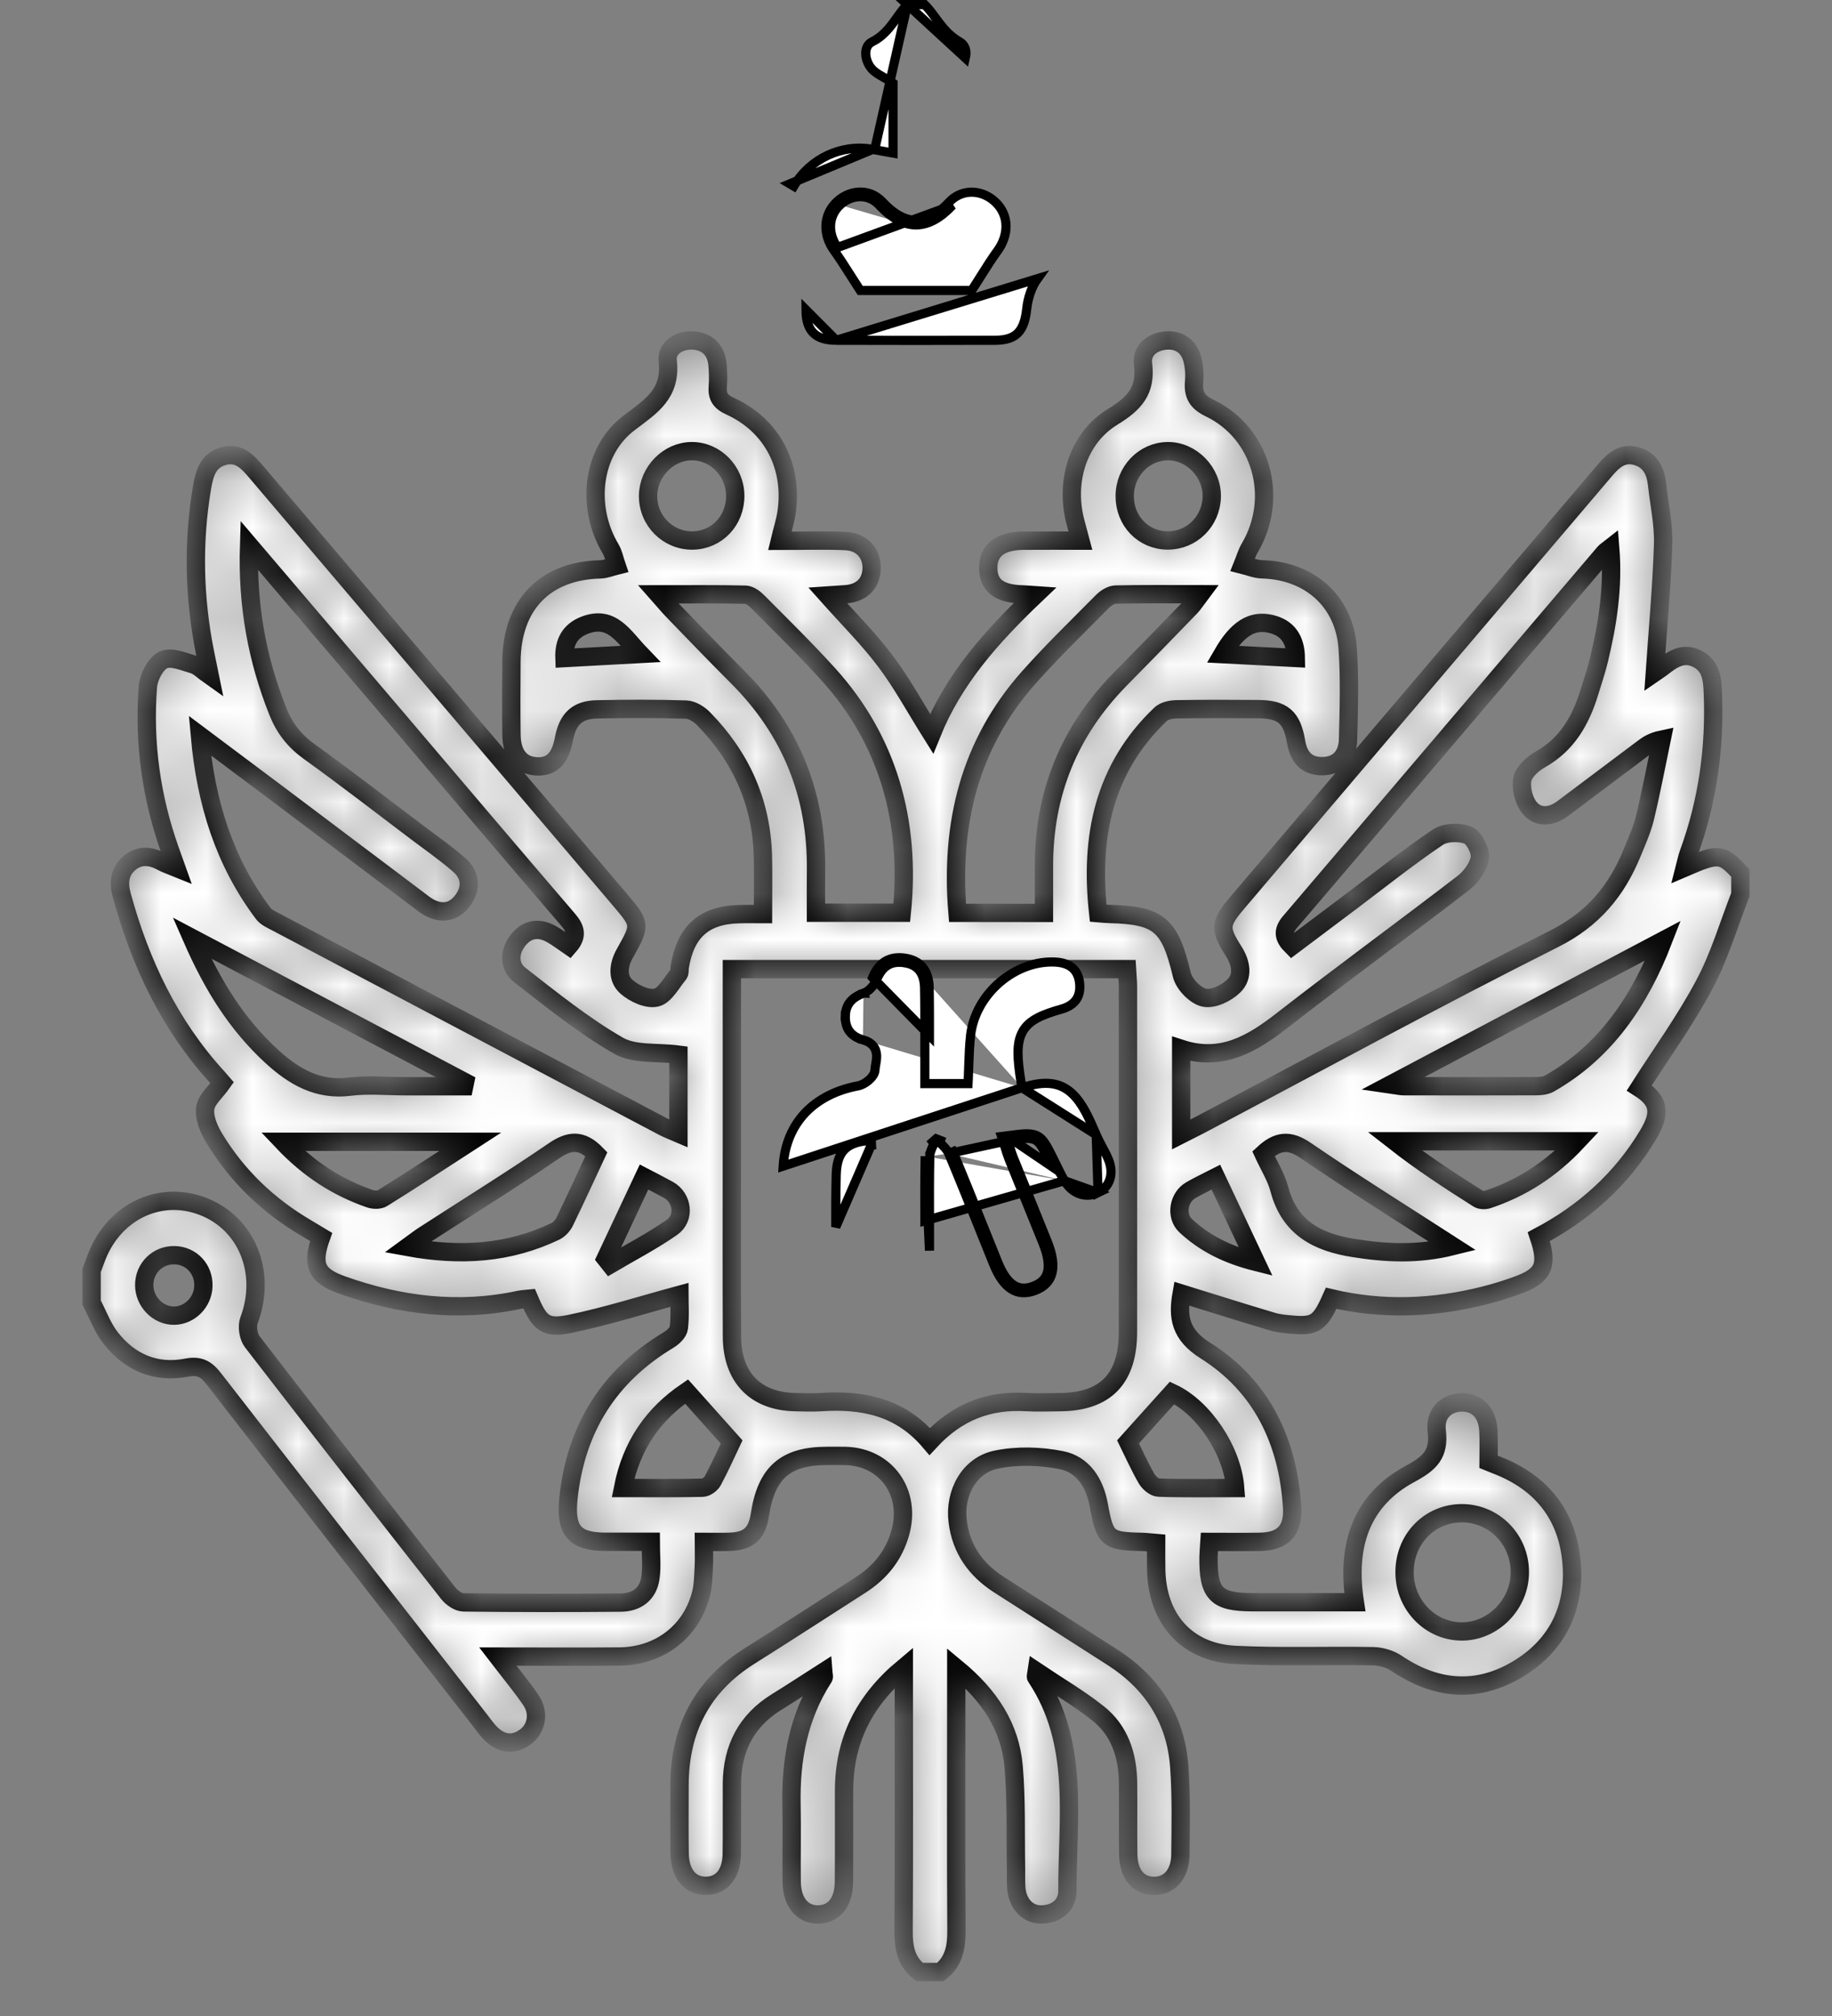 <svg width="40" height="44" viewBox="0 0 40 44" fill="none" xmlns="http://www.w3.org/2000/svg">
<rect x="0" y="0" width="40" height="44" fill="#808080" stroke="none"/>
<path d="M18.259 7.427C19.415 7.431 20.571 7.43 21.727 7.427C22.197 7.425 22.365 7.223 22.418 6.737C22.442 6.512 22.521 6.263 22.652 6.082L18.259 7.427ZM18.259 7.427C17.807 7.425 17.6 7.227 17.598 6.763L18.259 7.427ZM19.811 0.1C19.727 0.183 19.66 0.278 19.587 0.38C19.56 0.418 19.532 0.456 19.503 0.496C19.388 0.65 19.252 0.808 19.042 0.913L19.041 0.913C18.954 0.956 18.908 1.04 18.903 1.147C18.898 1.256 18.938 1.383 19.019 1.486C19.063 1.542 19.126 1.588 19.204 1.636C19.23 1.651 19.259 1.668 19.289 1.685C19.344 1.717 19.403 1.751 19.455 1.786L19.499 1.816V1.869V1.871V1.874V1.876V1.879V1.881V1.884V1.886V1.889V1.891V1.894V1.896V1.899V1.901V1.904V1.906V1.909V1.911V1.914V1.916V1.919V1.921V1.924V1.926V1.929V1.931V1.934V1.936V1.939V1.941V1.944V1.946V1.949V1.952V1.954V1.957V1.959V1.962V1.964V1.967V1.969V1.972V1.974V1.977V1.979V1.982V1.984V1.987V1.989V1.992V1.994V1.997V1.999V2.002V2.004V2.007V2.01V2.012V2.015V2.017V2.02V2.022V2.025V2.027V2.03V2.032V2.035V2.037V2.04V2.042V2.045V2.047V2.05V2.053V2.055V2.058V2.06V2.063V2.065V2.068V2.07V2.073V2.075V2.078V2.08V2.083V2.086V2.088V2.091V2.093V2.096V2.098V2.101V2.103V2.106V2.108V2.111V2.114V2.116V2.119V2.121V2.124V2.126V2.129V2.131V2.134V2.137V2.139V2.142V2.144V2.147V2.149V2.152V2.154V2.157V2.16V2.162V2.165V2.167V2.17V2.172V2.175V2.178V2.18V2.183V2.185V2.188V2.19V2.193V2.195V2.198V2.201V2.203V2.206V2.208V2.211V2.213V2.216V2.219V2.221V2.224V2.226V2.229V2.231V2.234V2.237V2.239V2.242V2.244V2.247V2.249V2.252V2.255V2.257V2.26V2.262V2.265V2.268V2.27V2.273V2.275V2.278V2.28V2.283V2.286V2.288V2.291V2.293V2.296V2.299V2.301V2.304V2.306V2.309V2.312V2.314V2.317V2.319V2.322V2.324V2.327V2.33V2.332V2.335V2.337V2.34V2.343V2.345V2.348V2.35V2.353V2.356V2.358V2.361V2.363V2.366V2.369V2.371V2.374V2.376V2.379V2.382V2.384V2.387V2.389V2.392V2.395V2.397V2.4V2.403V2.405V2.408V2.41V2.413V2.416V2.418V2.421V2.423V2.426V2.429V2.431V2.434V2.437V2.439V2.442V2.444V2.447V2.45V2.452V2.455V2.457V2.46V2.463V2.465V2.468V2.471V2.473V2.476V2.478V2.481V2.484V2.486V2.489V2.492V2.494V2.497V2.5V2.502V2.505V2.507V2.51V2.513V2.515V2.518V2.521V2.523V2.526V2.529V2.531V2.534V2.536V2.539V2.542V2.544V2.547V2.55V2.552V2.555V2.558V2.56V2.563V2.566V2.568V2.571V2.573V2.576V2.579V2.581V2.584V2.587V2.589V2.592V2.595V2.597V2.6V2.603V2.605V2.608V2.611V2.613V2.616V2.619V2.621V2.624V2.627V2.629V2.632V2.635V2.637V2.64V2.643V2.645V2.648V2.651V2.653V2.656V2.659V2.661V2.664V2.667V2.669V2.672V2.675V2.677V2.68V2.683V2.685V2.688V2.691V2.693V2.696V2.699V2.701V2.704V2.707V2.709V2.712V2.715V2.717V2.72V2.723V2.725V2.728V2.731V2.733V2.736V2.739V2.741V2.744V2.747V2.75V2.752V2.755V2.758V2.76V2.763V2.766V2.768V2.771V2.774V2.776V2.779V2.782V2.785V2.787V2.79V2.793V2.795V2.798V2.801V2.803V2.806V2.809V2.812V2.814V2.817V2.82V2.822V2.825V2.828V2.83V2.833V2.836V2.839V2.841V2.844V2.847V2.849V2.852V2.855V2.858V2.86V2.863V2.866V2.868V2.871V2.874V2.877V2.879V2.882V2.885V2.887V2.89V2.893V2.896V2.898V2.901V2.904V2.906V2.909V2.912V2.915V2.917V2.92V2.923V2.926V2.928V2.931V2.934V2.936V2.939V2.942V2.945V2.947V2.95V2.953V2.956V2.958V2.961V2.964V2.967V2.969V2.972V2.975V2.977V2.98V2.983V2.986V2.988V2.991V2.994V2.997V2.999V3.002V3.005V3.008V3.01V3.013V3.016V3.019V3.021V3.024V3.027V3.03V3.032V3.035V3.038V3.041V3.043V3.046V3.049V3.052V3.054V3.057V3.06V3.063V3.066V3.068V3.071V3.074V3.077V3.079V3.082V3.085V3.088V3.09V3.093V3.096V3.099V3.101V3.104V3.107V3.11V3.113V3.115V3.118V3.121V3.124V3.126V3.129V3.132V3.135V3.137V3.14V3.143V3.146V3.149V3.151V3.154V3.157V3.16V3.163V3.165V3.168V3.171V3.174V3.176V3.179V3.182V3.185V3.188V3.19V3.193V3.196V3.199V3.202V3.204V3.207V3.21V3.213V3.216V3.218V3.221V3.341L19.381 3.32C19.268 3.299 19.181 3.283 19.097 3.268L19.811 0.1ZM19.811 0.1H19.811H19.812H19.813H19.814H19.815H19.816H19.817H19.818H19.819H19.819H19.82H19.821H19.822H19.823H19.824H19.825H19.826H19.826H19.827H19.828H19.829H19.83H19.831H19.832H19.833H19.834H19.835H19.835H19.836H19.837H19.838H19.839H19.84H19.841H19.842H19.843H19.843H19.844H19.845H19.846H19.847H19.848H19.849H19.85H19.851H19.852H19.852H19.853H19.854H19.855H19.856H19.857H19.858H19.859H19.86H19.86H19.861H19.862H19.863H19.864H19.865H19.866H19.867H19.868H19.869H19.869H19.87H19.871H19.872H19.873H19.874H19.875H19.876H19.877H19.878H19.878H19.879H19.88H19.881H19.882H19.883H19.884H19.885H19.886H19.886H19.887H19.888H19.889H19.89H19.891H19.892H19.893H19.894H19.894H19.895H19.896H19.897H19.898H19.899H19.9H19.901H19.902H19.902H19.903H19.904H19.905H19.906H19.907H19.908H19.909H19.91H19.91H19.911H19.912H19.913H19.914H19.915H19.916H19.917H19.918H19.919H19.919H19.92H19.921H19.922H19.923H19.924H19.925H19.926H19.927H19.927H19.928H19.929H19.93H19.931H19.932H19.933H19.934H19.935H19.936H19.936H19.937H19.938H19.939H19.94H19.941H19.942H19.943H19.944H19.945H19.945H19.946H19.947H19.948H19.949H19.95H19.951H19.952H19.953H19.953H19.954H19.955H19.956H19.957H19.958H19.959H19.96H19.961H19.962H19.962H19.963H19.964H19.965H19.966H19.967H19.968H19.969H19.97H19.97H19.971H19.972H19.973H19.974H19.975H19.976H19.977H19.978H19.979H19.979H19.98H19.981H19.982H19.983H19.984H19.985H19.986H19.986H19.987H19.988H19.989H19.99H19.991H19.992H19.993H19.994H19.994H19.995H19.996H19.997H19.998H19.999H20H20.001H20.002H20.003H20.003H20.004H20.005H20.006H20.007H20.008H20.009H20.01H20.011H20.012H20.012H20.013H20.014H20.015H20.016H20.017H20.018H20.019H20.02H20.02H20.021H20.022H20.023H20.024H20.025H20.026H20.027H20.028H20.029H20.029H20.03H20.031H20.032H20.033H20.034H20.035H20.036H20.037H20.037H20.038H20.039H20.04H20.041H20.042H20.043H20.044H20.045H20.046H20.046H20.047H20.048H20.049H20.05H20.051H20.052H20.053H20.053H20.054H20.055H20.056H20.057H20.058H20.059H20.06H20.061H20.062H20.062H20.063H20.064H20.065H20.066H20.067H20.068H20.069H20.07H20.07H20.071H20.072H20.073H20.074H20.075H20.076H20.077H20.078H20.079H20.079H20.08H20.081H20.082H20.083H20.084H20.085H20.086H20.087H20.087H20.088H20.089H20.09H20.091H20.092H20.093H20.094H20.095H20.096H20.096H20.097H20.098H20.099H20.1H20.101H20.102H20.103H20.104H20.105H20.105H20.106H20.107H20.108H20.109H20.11H20.111H20.112H20.113H20.113H20.114H20.115H20.116H20.117H20.118H20.119H20.12H20.121H20.122H20.122H20.123H20.124H20.125H20.126H20.127H20.128H20.129H20.13H20.13H20.131H20.132H20.133H20.134H20.135H20.136H20.137H20.138H20.138H20.139H20.14H20.141H20.142H20.143H20.144H20.145H20.146H20.146H20.147H20.148H20.149H20.15H20.151H20.152H20.153H20.154H20.154H20.155H20.156H20.157H20.158H20.159H20.16H20.161H20.162H20.163H20.163H20.164H20.165H20.166H20.167H20.168H20.169H20.17H20.171H20.172H20.172H20.173H20.174H20.175H20.176H20.177H20.178H20.179H20.18H20.18H20.181H20.182H20.183H20.184H20.185H20.186H20.187H20.188H20.188C20.274 0.186 20.346 0.282 20.423 0.387C20.448 0.421 20.474 0.455 20.501 0.491C20.616 0.643 20.751 0.798 20.951 0.911C21.073 0.98 21.115 1.11 21.078 1.266L19.811 0.1ZM18.233 4.443C17.967 4.727 17.976 5.139 18.206 5.459L18.206 5.459C18.33 5.632 18.444 5.811 18.57 6.009C18.628 6.099 18.688 6.194 18.753 6.294L18.782 6.339H18.837H18.841H18.845H18.85H18.854H18.858H18.863H18.867H18.872H18.876H18.88H18.885H18.889H18.893H18.898H18.902H18.906H18.911H18.915H18.919H18.924H18.928H18.933H18.937H18.942H18.946H18.95H18.955H18.959H18.963H18.968H18.972H18.977H18.981H18.985H18.99H18.994H18.999H19.003H19.007H19.012H19.016H19.021H19.025H19.029H19.034H19.038H19.043H19.047H19.052H19.056H19.061H19.065H19.069H19.074H19.078H19.083H19.087H19.091H19.096H19.1H19.105H19.109H19.114H19.118H19.123H19.127H19.131H19.136H19.14H19.145H19.149H19.154H19.158H19.163H19.167H19.172H19.176H19.181H19.185H19.189H19.194H19.198H19.203H19.207H19.212H19.216H19.221H19.225H19.23H19.234H19.239H19.243H19.248H19.252H19.257H19.261H19.266H19.27H19.275H19.279H19.284H19.288H19.293H19.297H19.302H19.306H19.311H19.315H19.32H19.324H19.329H19.333H19.338H19.342H19.347H19.351H19.356H19.36H19.365H19.369H19.374H19.378H19.383H19.387H19.392H19.396H19.401H19.405H19.41H19.415H19.419H19.424H19.428H19.433H19.437H19.442H19.446H19.451H19.455H19.46H19.465H19.469H19.474H19.478H19.483H19.487H19.492H19.496H19.501H19.505H19.51H19.515H19.519H19.524H19.528H19.533H19.537H19.542H19.546H19.551H19.555H19.56H19.565H19.569H19.574H19.578H19.583H19.587H19.592H19.596H19.601H19.606H19.61H19.615H19.619H19.624H19.628H19.633H19.638H19.642H19.647H19.651H19.656H19.66H19.665H19.67H19.674H19.679H19.683H19.688H19.693H19.697H19.702H19.706H19.711H19.715H19.72H19.725H19.729H19.734H19.738H19.743H19.748H19.752H19.757H19.761H19.766H19.77H19.775H19.78H19.784H19.789H19.794H19.798H19.803H19.807H19.812H19.817H19.821H19.826H19.83H19.835H19.839H19.844H19.849H19.853H19.858H19.862H19.867H19.872H19.876H19.881H19.885H19.89H19.895H19.899H19.904H19.909H19.913H19.918H19.922H19.927H19.931H19.936H19.941H19.945H19.95H19.954H19.959H19.964H19.968H19.973H19.978H19.982H19.987H19.991H19.996H20.001H20.005H20.01H20.014H20.019H20.024H20.028H20.033H20.038H20.042H20.047H20.051H20.056H20.061H20.065H20.07H20.074H20.079H20.084H20.088H20.093H20.098H20.102H20.107H20.111H20.116H20.12H20.125H20.13H20.134H20.139H20.144H20.148H20.153H20.157H20.162H20.167H20.171H20.176H20.18H20.185H20.19H20.194H20.199H20.204H20.208H20.213H20.217H20.222H20.227H20.231H20.236H20.241H20.245H20.25H20.254H20.259H20.264H20.268H20.273H20.277H20.282H20.287H20.291H20.296H20.3H20.305H20.31H20.314H20.319H20.323H20.328H20.333H20.337H20.342H20.347H20.351H20.356H20.36H20.365H20.37H20.374H20.379H20.384H20.388H20.393H20.397H20.402H20.407H20.411H20.416H20.42H20.425H20.43H20.434H20.439H20.443H20.448H20.453H20.457H20.462H20.466H20.471H20.476H20.48H20.485H20.489H20.494H20.498H20.503H20.508H20.512H20.517H20.521H20.526H20.531H20.535H20.54H20.544H20.549H20.554H20.558H20.563H20.567H20.572H20.577H20.581H20.586H20.59H20.595H20.6H20.604H20.609H20.613H20.618H20.622H20.627H20.632H20.636H20.641H20.645H20.65H20.655H20.659H20.664H20.668H20.673H20.677H20.682H20.687H20.691H20.696H20.7H20.705H20.709H20.714H20.719H20.723H20.728H20.732H20.737H20.741H20.746H20.751H20.755H20.76H20.764H20.769H20.773H20.778H20.783H20.787H20.792H20.796H20.801H20.805H20.81H20.814H20.819H20.824H20.828H20.833H20.837H20.842H20.846H20.851H20.855H20.86H20.864H20.869H20.874H20.878H20.883H20.887H20.892H20.896H20.901H20.905H20.91H20.915H20.919H20.924H20.928H20.933H20.937H20.942H20.946H20.951H20.955H20.96H20.964H20.969H20.973H20.978H20.982H20.987H20.991H20.996H21H21.005H21.009H21.014H21.018H21.023H21.027H21.032H21.037H21.041H21.046H21.05H21.055H21.059H21.064H21.068H21.073H21.077H21.081H21.086H21.09H21.095H21.099H21.104H21.108H21.113H21.117H21.122H21.126H21.131H21.135H21.14H21.144H21.149H21.153H21.158H21.162H21.217L21.246 6.293C21.312 6.19 21.373 6.094 21.43 6.003C21.551 5.811 21.658 5.641 21.777 5.479M18.233 4.443L18.306 4.511M18.233 4.443L18.306 4.511M18.233 4.443C18.506 4.15 18.965 4.083 19.267 4.406C19.537 4.695 19.784 4.812 20.01 4.808C20.238 4.805 20.474 4.678 20.721 4.414L20.721 4.414C21.021 4.094 21.474 4.144 21.755 4.431C22.04 4.723 22.024 5.14 21.777 5.479M18.306 4.511C18.079 4.755 18.08 5.112 18.287 5.401L20.794 4.483C20.282 5.03 19.754 5.073 19.194 4.474C18.94 4.203 18.548 4.251 18.306 4.511ZM21.777 5.479L21.696 5.42L21.777 5.479C21.777 5.479 21.777 5.479 21.777 5.479ZM17.332 4.063C17.689 3.458 18.381 3.137 19.055 3.26L17.246 4.012L17.332 4.063Z" fill="white" stroke="black" stroke-width="0.2"/>
<mask id="path-2-inside-1_8842_17869" fill="white">
<path d="M20.533 43.039C20.381 43.039 20.228 43.039 20.076 43.039C19.785 42.814 19.726 42.508 19.729 42.15C19.74 40.393 19.734 38.635 19.734 36.878C19.734 36.741 19.734 36.603 19.734 36.395C18.851 37.132 18.431 38.003 18.429 39.084C18.427 39.748 18.433 40.413 18.426 41.076C18.421 41.513 18.215 41.77 17.879 41.784C17.53 41.797 17.293 41.526 17.286 41.079C17.278 40.52 17.294 39.959 17.282 39.4C17.26 38.401 17.435 37.459 17.983 36.612C17.996 36.591 17.98 36.549 17.976 36.496C17.623 36.722 17.293 36.939 16.955 37.148C16.299 37.553 15.986 38.154 15.981 38.931C15.978 39.439 15.985 39.947 15.978 40.455C15.973 40.889 15.766 41.148 15.431 41.159C15.077 41.171 14.846 40.905 14.839 40.452C14.831 39.958 14.837 39.463 14.837 38.968C14.837 37.736 15.336 36.791 16.368 36.142C17.18 35.632 17.983 35.109 18.791 34.592C19.218 34.319 19.519 33.948 19.658 33.448C19.902 32.577 19.348 31.802 18.466 31.777C18.327 31.773 18.186 31.776 18.047 31.776C17.145 31.779 16.73 32.145 16.59 33.066C16.53 33.462 16.35 33.631 15.957 33.649C15.773 33.658 15.587 33.651 15.368 33.651C15.368 33.874 15.376 34.041 15.366 34.208C15.355 34.401 15.354 34.602 15.306 34.788C15.095 35.612 14.398 36.146 13.525 36.154C12.668 36.162 11.81 36.155 10.868 36.155C11.146 36.517 11.383 36.801 11.591 37.105C11.779 37.379 11.722 37.721 11.476 37.905C11.209 38.104 10.949 38.063 10.718 37.837C10.627 37.748 10.553 37.639 10.474 37.537C8.537 35.057 6.597 32.58 4.669 30.094C4.499 29.873 4.35 29.796 4.071 29.85C3.403 29.979 2.837 29.738 2.416 29.202C2.239 28.977 2.136 28.689 2 28.43C2 28.195 2 27.961 2 27.727C2.027 27.655 2.056 27.584 2.081 27.512C2.442 26.47 3.469 25.955 4.434 26.331C5.4 26.706 5.825 27.787 5.437 28.816C5.388 28.946 5.422 29.173 5.507 29.283C6.924 31.121 8.354 32.949 9.788 34.774C9.866 34.872 10.008 34.972 10.122 34.973C11.265 34.987 12.409 34.987 13.553 34.977C13.893 34.974 14.149 34.798 14.201 34.439C14.238 34.191 14.208 33.932 14.208 33.65C13.851 33.65 13.536 33.651 13.219 33.65C12.545 33.648 12.34 33.405 12.411 32.709C12.569 31.176 13.3 30.026 14.596 29.247C14.693 29.189 14.811 29.079 14.822 28.981C14.853 28.72 14.833 28.452 14.833 28.261C14.016 28.482 13.244 28.728 12.456 28.892C11.909 29.006 11.781 28.885 11.553 28.345C11.485 28.352 11.409 28.354 11.337 28.369C10.019 28.652 8.734 28.495 7.476 28.048C6.896 27.843 6.796 27.602 7.012 26.998C6.907 26.935 6.8 26.869 6.692 26.806C5.861 26.318 5.176 25.668 4.673 24.833C4.56 24.644 4.454 24.394 4.48 24.19C4.505 23.998 4.711 23.831 4.85 23.633C4.836 23.617 4.797 23.568 4.754 23.521C3.713 22.385 3.065 21.033 2.66 19.544C2.583 19.265 2.608 19.022 2.827 18.836C3.049 18.648 3.295 18.676 3.539 18.81C3.621 18.855 3.711 18.882 3.848 18.938C3.788 18.77 3.75 18.662 3.711 18.554C3.302 17.4 3.135 16.208 3.229 14.988C3.245 14.777 3.396 14.485 3.565 14.403C3.732 14.321 4.005 14.439 4.222 14.502C4.336 14.535 4.43 14.638 4.579 14.743C4.537 14.536 4.505 14.387 4.475 14.237C4.237 13.038 4.208 11.837 4.413 10.629C4.467 10.316 4.552 10.039 4.891 9.952C5.217 9.867 5.409 10.081 5.598 10.303C8.243 13.415 10.89 16.525 13.536 19.637C13.995 20.177 13.993 20.184 13.64 20.813C13.5 21.063 13.471 21.351 13.676 21.534C13.844 21.684 14.137 21.819 14.331 21.772C14.522 21.726 14.663 21.445 14.818 21.26C14.846 21.227 14.833 21.159 14.841 21.108C14.965 20.336 15.37 19.971 16.132 19.952C16.302 19.947 16.473 19.951 16.659 19.951C16.659 19.479 16.668 19.077 16.657 18.675C16.624 17.498 16.168 16.509 15.361 15.686C15.264 15.586 15.111 15.491 14.98 15.487C14.332 15.466 13.684 15.468 13.036 15.482C12.601 15.491 12.395 15.691 12.312 16.133C12.231 16.563 12.039 16.749 11.7 16.725C11.37 16.702 11.174 16.463 11.168 16.043C11.16 15.509 11.164 14.976 11.167 14.441C11.174 13.202 11.899 12.454 13.11 12.427C13.227 12.424 13.344 12.373 13.462 12.344C13.419 12.22 13.396 12.085 13.331 11.977C12.787 11.067 12.918 9.847 13.739 9.227C14.218 8.864 14.66 8.598 14.579 7.873C14.547 7.582 14.85 7.407 15.149 7.432C15.445 7.457 15.637 7.641 15.666 7.961C15.679 8.116 15.685 8.274 15.672 8.429C15.653 8.652 15.726 8.766 15.942 8.865C16.856 9.281 17.321 10.174 17.174 11.183C17.145 11.38 17.081 11.573 17.026 11.804C17.53 11.804 18 11.788 18.468 11.809C18.825 11.826 19.043 12.084 19.031 12.416C19.019 12.741 18.808 12.946 18.46 12.97C18.344 12.978 18.227 12.984 18.071 12.995C18.523 13.502 18.964 13.938 19.333 14.43C19.699 14.916 19.992 15.46 20.341 16.015C20.821 14.824 21.642 13.902 22.599 12.991C22.422 12.979 22.371 12.974 22.321 12.973C21.814 12.959 21.581 12.778 21.578 12.398C21.575 12.01 21.839 11.804 22.349 11.801C22.753 11.798 23.158 11.8 23.589 11.8C23.549 11.651 23.522 11.54 23.491 11.43C23.241 10.538 23.522 9.57 24.293 9.098C24.765 8.809 25.03 8.534 24.957 7.941C24.919 7.634 25.178 7.448 25.475 7.431C25.758 7.415 25.966 7.567 26.037 7.856C26.074 8.005 26.087 8.167 26.073 8.32C26.047 8.61 26.13 8.771 26.415 8.908C27.547 9.452 27.934 10.865 27.287 11.959C27.22 12.072 27.184 12.204 27.134 12.327C27.274 12.362 27.413 12.422 27.554 12.426C28.592 12.451 29.354 13.121 29.425 14.148C29.471 14.809 29.45 15.476 29.433 16.139C29.424 16.477 29.241 16.71 28.888 16.721C28.544 16.732 28.357 16.539 28.299 16.19C28.208 15.652 28.008 15.482 27.476 15.477C26.879 15.472 26.281 15.47 25.684 15.481C25.568 15.484 25.42 15.513 25.341 15.589C24.096 16.773 23.794 18.267 23.978 19.93C24.077 19.938 24.153 19.947 24.228 19.948C25.314 19.973 25.545 20.191 25.805 21.277C25.854 21.481 26.101 21.734 26.294 21.774C26.49 21.816 26.782 21.674 26.941 21.517C27.151 21.311 27.099 21.018 26.937 20.763C26.622 20.266 26.63 20.158 27.008 19.711C27.567 19.052 28.126 18.395 28.685 17.738C30.806 15.245 32.927 12.752 35.046 10.259C35.229 10.044 35.426 9.867 35.733 9.956C36.033 10.043 36.148 10.277 36.18 10.57C36.229 11.009 36.326 11.45 36.312 11.887C36.282 12.824 36.194 13.76 36.131 14.675C36.157 14.657 36.232 14.611 36.301 14.557C36.531 14.377 36.766 14.224 37.066 14.383C37.362 14.538 37.386 14.82 37.398 15.116C37.448 16.327 37.283 17.503 36.865 18.639C36.834 18.723 36.819 18.814 36.788 18.933C37.532 18.613 37.596 18.621 38 19.056C38 19.212 38 19.369 38 19.525C37.742 20.184 37.541 20.876 37.21 21.494C36.793 22.276 36.27 22.997 35.793 23.744C36.215 24.013 36.282 24.272 35.986 24.766C35.401 25.745 34.585 26.47 33.598 26.991C33.811 27.623 33.707 27.849 33.104 28.062C32.877 28.143 32.646 28.216 32.412 28.274C31.299 28.555 30.18 28.6 29.065 28.335C28.826 28.873 28.711 28.952 28.234 28.913C28.082 28.9 27.927 28.889 27.782 28.845C27.12 28.648 26.46 28.438 25.8 28.234C25.709 28.741 25.764 29.128 26.319 29.477C27.535 30.24 28.124 31.446 28.212 32.901C28.243 33.403 28.01 33.644 27.509 33.651C27.145 33.657 26.782 33.652 26.407 33.652C26.398 33.793 26.389 33.882 26.387 33.971C26.375 34.782 26.549 34.966 27.335 34.969C27.818 34.97 28.301 34.969 28.785 34.969C29.044 34.969 29.302 34.969 29.582 34.969C29.387 33.712 29.732 32.737 30.791 32.166C31.214 31.938 31.433 31.742 31.37 31.229C31.324 30.853 31.574 30.619 31.902 30.609C32.246 30.598 32.477 30.829 32.497 31.224C32.51 31.455 32.5 31.688 32.5 31.905C32.598 31.945 32.657 31.967 32.716 31.991C33.687 32.377 34.248 33.107 34.318 34.163C34.384 35.155 33.962 35.944 33.12 36.441C32.232 36.963 31.349 36.88 30.495 36.305C30.349 36.206 30.149 36.15 29.973 36.147C28.969 36.129 27.963 36.169 26.962 36.119C25.908 36.065 25.265 35.329 25.245 34.262C25.241 34.07 25.244 33.879 25.244 33.677C25.11 33.666 25.023 33.654 24.936 33.652C24.183 33.638 24.125 33.591 23.991 32.849C23.902 32.36 23.643 31.962 23.177 31.869C22.716 31.777 22.209 31.762 21.752 31.857C21.161 31.979 20.833 32.587 20.91 33.205C20.985 33.816 21.31 34.263 21.809 34.584C22.637 35.117 23.469 35.643 24.297 36.176C25.158 36.731 25.674 37.52 25.749 38.566C25.794 39.201 25.779 39.841 25.773 40.479C25.769 40.902 25.533 41.163 25.195 41.161C24.855 41.159 24.639 40.901 24.634 40.47C24.627 39.95 24.636 39.429 24.63 38.908C24.623 38.307 24.445 37.765 23.971 37.392C23.555 37.063 23.094 36.794 22.636 36.486C22.626 36.555 22.611 36.587 22.621 36.602C23.581 38.041 23.302 39.676 23.306 41.261C23.307 41.586 23.071 41.773 22.747 41.784C22.445 41.794 22.219 41.556 22.19 41.212C22.179 41.07 22.186 40.926 22.184 40.783C22.17 40.041 22.195 39.296 22.132 38.559C22.057 37.684 21.604 37.005 20.879 36.406C20.879 36.638 20.879 36.779 20.879 36.92C20.879 38.665 20.872 40.409 20.883 42.154C20.884 42.509 20.823 42.815 20.533 43.039ZM20.3 31.461C20.903 30.805 21.596 30.554 22.404 30.601C22.645 30.615 22.887 30.604 23.128 30.603C24.134 30.599 24.627 30.098 24.628 29.07C24.63 26.559 24.629 24.046 24.628 21.534C24.628 21.409 24.613 21.284 24.606 21.151C21.719 21.151 18.869 21.151 15.98 21.151C15.98 21.321 15.98 21.461 15.98 21.602C15.98 22.721 15.98 23.841 15.98 24.959C15.98 26.365 15.975 27.771 15.982 29.177C15.987 30.063 16.496 30.583 17.355 30.602C17.546 30.606 17.737 30.614 17.927 30.602C18.825 30.543 19.651 30.697 20.3 31.461ZM5.438 11.898C5.395 13.234 5.619 14.404 6.07 15.536C6.215 15.897 6.43 16.171 6.745 16.398C7.546 16.973 8.326 17.578 9.113 18.172C9.419 18.403 9.736 18.623 10.026 18.876C10.271 19.09 10.304 19.374 10.11 19.644C9.917 19.909 9.655 19.96 9.367 19.805C9.277 19.756 9.199 19.688 9.117 19.627C8.103 18.864 7.091 18.101 6.077 17.338C5.527 16.925 4.976 16.513 4.364 16.055C4.495 17.531 4.904 18.815 5.747 19.936C5.812 20.023 5.93 20.073 6.031 20.126C8.85 21.616 11.668 23.105 14.488 24.594C14.586 24.645 14.691 24.683 14.813 24.736C14.813 24.109 14.813 23.516 14.813 23.018C14.346 22.957 13.849 23.023 13.499 22.82C12.741 22.383 12.047 21.823 11.351 21.281C11.114 21.097 11.111 20.794 11.296 20.541C11.491 20.276 11.753 20.227 12.039 20.387C12.17 20.459 12.289 20.553 12.424 20.645C12.613 20.428 12.572 20.266 12.401 20.069C11.159 18.623 9.927 17.169 8.691 15.716C7.629 14.471 6.569 13.227 5.438 11.898ZM25.79 24.76C25.952 24.678 26.064 24.623 26.175 24.565C28.757 23.2 31.323 21.8 33.931 20.491C34.775 20.067 35.292 19.454 35.635 18.615C35.738 18.363 35.852 18.113 35.916 17.849C36.053 17.284 36.16 16.712 36.279 16.142C36.077 16.185 35.974 16.256 35.873 16.332C35.289 16.77 34.706 17.21 34.121 17.647C33.877 17.829 33.591 17.865 33.397 17.631C33.271 17.478 33.2 17.2 33.239 17.007C33.274 16.837 33.472 16.664 33.64 16.57C34.216 16.244 34.513 15.725 34.701 15.113C34.772 14.877 34.853 14.644 34.911 14.404C35.102 13.613 35.227 12.816 35.158 11.963C35.092 12.015 35.058 12.033 35.035 12.06C32.746 14.747 30.46 17.437 28.168 20.12C27.991 20.327 28.033 20.473 28.207 20.647C28.65 20.313 29.081 19.991 29.51 19.668C30.134 19.198 30.746 18.709 31.393 18.273C31.558 18.162 31.86 18.152 32.05 18.227C32.187 18.282 32.334 18.57 32.31 18.726C32.278 18.926 32.114 19.146 31.947 19.275C30.637 20.282 29.301 21.255 27.997 22.27C27.337 22.784 26.672 23.18 25.79 22.892C25.79 23.53 25.79 24.113 25.79 24.76ZM17.816 19.921C18.487 19.921 19.09 19.921 19.69 19.921C19.894 17.924 19.38 16.147 18.089 14.721C17.598 14.178 17.074 13.666 16.558 13.146C16.483 13.069 16.373 12.982 16.277 12.98C15.674 12.965 15.071 12.972 14.375 12.972C14.516 13.131 14.592 13.226 14.676 13.312C15.15 13.801 15.621 14.293 16.103 14.774C17.263 15.934 17.838 17.34 17.817 19.002C17.813 19.298 17.816 19.594 17.816 19.921ZM22.794 19.925C22.794 19.556 22.795 19.234 22.794 18.91C22.789 17.307 23.352 15.947 24.462 14.82C24.977 14.299 25.487 13.773 25.996 13.248C26.06 13.181 26.109 13.1 26.207 12.97C25.542 12.97 24.949 12.963 24.357 12.977C24.26 12.98 24.144 13.053 24.07 13.128C23.528 13.676 22.973 14.212 22.461 14.788C21.172 16.241 20.744 17.977 20.906 19.923C21.531 19.925 22.134 19.925 22.794 19.925ZM10.135 23.708C10.141 23.679 10.147 23.649 10.153 23.62C8.198 22.588 6.243 21.556 4.189 20.472C4.648 21.523 5.179 22.363 5.929 23.052C6.417 23.5 6.941 23.805 7.639 23.717C8.04 23.666 8.451 23.708 8.856 23.708C9.283 23.708 9.708 23.708 10.135 23.708ZM30.368 23.669C30.528 23.692 30.585 23.707 30.642 23.707C31.607 23.709 32.571 23.709 33.535 23.706C33.634 23.705 33.746 23.696 33.83 23.649C35.054 22.953 35.801 21.848 36.313 20.528C34.361 21.559 32.41 22.591 30.368 23.669ZM30.667 34.322C30.671 35.037 31.238 35.613 31.93 35.607C32.614 35.601 33.191 35.001 33.184 34.301C33.178 33.59 32.612 33.023 31.911 33.027C31.207 33.032 30.663 33.597 30.667 34.322ZM13.021 25.191C12.697 24.855 12.429 24.888 12.089 25.121C11.161 25.756 10.204 26.348 9.259 26.959C9.158 27.024 9.062 27.1 8.901 27.217C10.065 27.43 11.116 27.356 12.123 26.876C12.206 26.836 12.286 26.75 12.328 26.665C12.565 26.177 12.791 25.684 13.021 25.191ZM27.586 25.18C27.706 25.441 27.863 25.687 27.934 25.956C28.162 26.814 28.783 27.115 29.556 27.238C30.252 27.349 30.945 27.39 31.719 27.197C30.595 26.472 29.534 25.812 28.501 25.105C28.145 24.862 27.888 24.9 27.586 25.18ZM14.991 30.371C14.268 30.863 13.788 31.535 13.602 32.477C14.206 32.477 14.773 32.483 15.339 32.47C15.416 32.469 15.523 32.392 15.562 32.319C15.718 32.029 15.853 31.726 15.974 31.471C15.655 31.115 15.342 30.765 14.991 30.371ZM26.969 32.477C26.908 31.649 26.272 30.717 25.591 30.401C25.263 30.765 24.943 31.121 24.63 31.469C24.756 31.724 24.881 32.006 25.035 32.273C25.086 32.362 25.207 32.466 25.299 32.468C25.855 32.487 26.412 32.477 26.969 32.477ZM10.267 24.92C8.85 24.92 7.545 24.92 6.176 24.92C6.748 25.524 7.367 25.916 8.073 26.161C8.158 26.191 8.284 26.193 8.355 26.148C8.969 25.766 9.575 25.368 10.267 24.92ZM34.438 24.909C33.059 24.909 31.754 24.909 30.451 24.909C31.041 25.37 31.655 25.77 32.275 26.162C32.329 26.196 32.422 26.198 32.487 26.177C33.217 25.933 33.852 25.534 34.438 24.909ZM16.053 10.815C16.048 10.282 15.62 9.845 15.104 9.847C14.594 9.848 14.156 10.295 14.15 10.819C14.145 11.365 14.586 11.806 15.127 11.797C15.654 11.787 16.058 11.359 16.053 10.815ZM25.493 11.796C26.017 11.8 26.445 11.38 26.458 10.845C26.471 10.311 26.016 9.84 25.493 9.847C24.976 9.853 24.557 10.291 24.557 10.827C24.555 11.37 24.964 11.793 25.493 11.796ZM13.224 27.47C13.257 27.512 13.29 27.554 13.323 27.595C13.774 27.329 14.242 27.087 14.671 26.787C14.965 26.581 14.902 26.14 14.595 25.97C14.429 25.878 14.261 25.793 14.062 25.689C13.78 26.291 13.502 26.881 13.224 27.47ZM27.419 27.541C27.103 26.871 26.827 26.284 26.548 25.692C26.404 25.765 26.302 25.816 26.201 25.868C26.133 25.903 26.066 25.938 26 25.977C25.733 26.129 25.661 26.538 25.888 26.751C26.304 27.137 26.795 27.384 27.419 27.541ZM3.809 27.395C3.442 27.388 3.149 27.677 3.149 28.046C3.148 28.409 3.451 28.719 3.803 28.715C4.142 28.711 4.43 28.421 4.441 28.072C4.454 27.698 4.176 27.401 3.809 27.395ZM12.324 14.363C12.871 14.333 13.399 14.304 13.979 14.273C13.612 13.891 13.362 13.416 12.764 13.646C12.44 13.773 12.311 14.018 12.324 14.363ZM28.293 14.361C28.287 13.955 28.115 13.702 27.743 13.616C27.332 13.522 27.012 13.726 26.693 14.278C27.218 14.306 27.74 14.333 28.293 14.361Z"/>
</mask>
<path d="M20.533 43.039C20.381 43.039 20.228 43.039 20.076 43.039C19.785 42.814 19.726 42.508 19.729 42.15C19.74 40.393 19.734 38.635 19.734 36.878C19.734 36.741 19.734 36.603 19.734 36.395C18.851 37.132 18.431 38.003 18.429 39.084C18.427 39.748 18.433 40.413 18.426 41.076C18.421 41.513 18.215 41.77 17.879 41.784C17.53 41.797 17.293 41.526 17.286 41.079C17.278 40.52 17.294 39.959 17.282 39.4C17.26 38.401 17.435 37.459 17.983 36.612C17.996 36.591 17.98 36.549 17.976 36.496C17.623 36.722 17.293 36.939 16.955 37.148C16.299 37.553 15.986 38.154 15.981 38.931C15.978 39.439 15.985 39.947 15.978 40.455C15.973 40.889 15.766 41.148 15.431 41.159C15.077 41.171 14.846 40.905 14.839 40.452C14.831 39.958 14.837 39.463 14.837 38.968C14.837 37.736 15.336 36.791 16.368 36.142C17.18 35.632 17.983 35.109 18.791 34.592C19.218 34.319 19.519 33.948 19.658 33.448C19.902 32.577 19.348 31.802 18.466 31.777C18.327 31.773 18.186 31.776 18.047 31.776C17.145 31.779 16.73 32.145 16.59 33.066C16.53 33.462 16.35 33.631 15.957 33.649C15.773 33.658 15.587 33.651 15.368 33.651C15.368 33.874 15.376 34.041 15.366 34.208C15.355 34.401 15.354 34.602 15.306 34.788C15.095 35.612 14.398 36.146 13.525 36.154C12.668 36.162 11.81 36.155 10.868 36.155C11.146 36.517 11.383 36.801 11.591 37.105C11.779 37.379 11.722 37.721 11.476 37.905C11.209 38.104 10.949 38.063 10.718 37.837C10.627 37.748 10.553 37.639 10.474 37.537C8.537 35.057 6.597 32.58 4.669 30.094C4.499 29.873 4.35 29.796 4.071 29.85C3.403 29.979 2.837 29.738 2.416 29.202C2.239 28.977 2.136 28.689 2 28.43C2 28.195 2 27.961 2 27.727C2.027 27.655 2.056 27.584 2.081 27.512C2.442 26.47 3.469 25.955 4.434 26.331C5.4 26.706 5.825 27.787 5.437 28.816C5.388 28.946 5.422 29.173 5.507 29.283C6.924 31.121 8.354 32.949 9.788 34.774C9.866 34.872 10.008 34.972 10.122 34.973C11.265 34.987 12.409 34.987 13.553 34.977C13.893 34.974 14.149 34.798 14.201 34.439C14.238 34.191 14.208 33.932 14.208 33.65C13.851 33.65 13.536 33.651 13.219 33.65C12.545 33.648 12.34 33.405 12.411 32.709C12.569 31.176 13.3 30.026 14.596 29.247C14.693 29.189 14.811 29.079 14.822 28.981C14.853 28.72 14.833 28.452 14.833 28.261C14.016 28.482 13.244 28.728 12.456 28.892C11.909 29.006 11.781 28.885 11.553 28.345C11.485 28.352 11.409 28.354 11.337 28.369C10.019 28.652 8.734 28.495 7.476 28.048C6.896 27.843 6.796 27.602 7.012 26.998C6.907 26.935 6.8 26.869 6.692 26.806C5.861 26.318 5.176 25.668 4.673 24.833C4.56 24.644 4.454 24.394 4.48 24.19C4.505 23.998 4.711 23.831 4.85 23.633C4.836 23.617 4.797 23.568 4.754 23.521C3.713 22.385 3.065 21.033 2.66 19.544C2.583 19.265 2.608 19.022 2.827 18.836C3.049 18.648 3.295 18.676 3.539 18.81C3.621 18.855 3.711 18.882 3.848 18.938C3.788 18.77 3.75 18.662 3.711 18.554C3.302 17.4 3.135 16.208 3.229 14.988C3.245 14.777 3.396 14.485 3.565 14.403C3.732 14.321 4.005 14.439 4.222 14.502C4.336 14.535 4.43 14.638 4.579 14.743C4.537 14.536 4.505 14.387 4.475 14.237C4.237 13.038 4.208 11.837 4.413 10.629C4.467 10.316 4.552 10.039 4.891 9.952C5.217 9.867 5.409 10.081 5.598 10.303C8.243 13.415 10.89 16.525 13.536 19.637C13.995 20.177 13.993 20.184 13.64 20.813C13.5 21.063 13.471 21.351 13.676 21.534C13.844 21.684 14.137 21.819 14.331 21.772C14.522 21.726 14.663 21.445 14.818 21.26C14.846 21.227 14.833 21.159 14.841 21.108C14.965 20.336 15.37 19.971 16.132 19.952C16.302 19.947 16.473 19.951 16.659 19.951C16.659 19.479 16.668 19.077 16.657 18.675C16.624 17.498 16.168 16.509 15.361 15.686C15.264 15.586 15.111 15.491 14.98 15.487C14.332 15.466 13.684 15.468 13.036 15.482C12.601 15.491 12.395 15.691 12.312 16.133C12.231 16.563 12.039 16.749 11.7 16.725C11.37 16.702 11.174 16.463 11.168 16.043C11.16 15.509 11.164 14.976 11.167 14.441C11.174 13.202 11.899 12.454 13.11 12.427C13.227 12.424 13.344 12.373 13.462 12.344C13.419 12.22 13.396 12.085 13.331 11.977C12.787 11.067 12.918 9.847 13.739 9.227C14.218 8.864 14.66 8.598 14.579 7.873C14.547 7.582 14.85 7.407 15.149 7.432C15.445 7.457 15.637 7.641 15.666 7.961C15.679 8.116 15.685 8.274 15.672 8.429C15.653 8.652 15.726 8.766 15.942 8.865C16.856 9.281 17.321 10.174 17.174 11.183C17.145 11.38 17.081 11.573 17.026 11.804C17.53 11.804 18 11.788 18.468 11.809C18.825 11.826 19.043 12.084 19.031 12.416C19.019 12.741 18.808 12.946 18.46 12.97C18.344 12.978 18.227 12.984 18.071 12.995C18.523 13.502 18.964 13.938 19.333 14.43C19.699 14.916 19.992 15.46 20.341 16.015C20.821 14.824 21.642 13.902 22.599 12.991C22.422 12.979 22.371 12.974 22.321 12.973C21.814 12.959 21.581 12.778 21.578 12.398C21.575 12.01 21.839 11.804 22.349 11.801C22.753 11.798 23.158 11.8 23.589 11.8C23.549 11.651 23.522 11.54 23.491 11.43C23.241 10.538 23.522 9.57 24.293 9.098C24.765 8.809 25.03 8.534 24.957 7.941C24.919 7.634 25.178 7.448 25.475 7.431C25.758 7.415 25.966 7.567 26.037 7.856C26.074 8.005 26.087 8.167 26.073 8.32C26.047 8.61 26.13 8.771 26.415 8.908C27.547 9.452 27.934 10.865 27.287 11.959C27.22 12.072 27.184 12.204 27.134 12.327C27.274 12.362 27.413 12.422 27.554 12.426C28.592 12.451 29.354 13.121 29.425 14.148C29.471 14.809 29.45 15.476 29.433 16.139C29.424 16.477 29.241 16.71 28.888 16.721C28.544 16.732 28.357 16.539 28.299 16.19C28.208 15.652 28.008 15.482 27.476 15.477C26.879 15.472 26.281 15.47 25.684 15.481C25.568 15.484 25.42 15.513 25.341 15.589C24.096 16.773 23.794 18.267 23.978 19.93C24.077 19.938 24.153 19.947 24.228 19.948C25.314 19.973 25.545 20.191 25.805 21.277C25.854 21.481 26.101 21.734 26.294 21.774C26.49 21.816 26.782 21.674 26.941 21.517C27.151 21.311 27.099 21.018 26.937 20.763C26.622 20.266 26.63 20.158 27.008 19.711C27.567 19.052 28.126 18.395 28.685 17.738C30.806 15.245 32.927 12.752 35.046 10.259C35.229 10.044 35.426 9.867 35.733 9.956C36.033 10.043 36.148 10.277 36.18 10.57C36.229 11.009 36.326 11.45 36.312 11.887C36.282 12.824 36.194 13.76 36.131 14.675C36.157 14.657 36.232 14.611 36.301 14.557C36.531 14.377 36.766 14.224 37.066 14.383C37.362 14.538 37.386 14.82 37.398 15.116C37.448 16.327 37.283 17.503 36.865 18.639C36.834 18.723 36.819 18.814 36.788 18.933C37.532 18.613 37.596 18.621 38 19.056C38 19.212 38 19.369 38 19.525C37.742 20.184 37.541 20.876 37.21 21.494C36.793 22.276 36.27 22.997 35.793 23.744C36.215 24.013 36.282 24.272 35.986 24.766C35.401 25.745 34.585 26.47 33.598 26.991C33.811 27.623 33.707 27.849 33.104 28.062C32.877 28.143 32.646 28.216 32.412 28.274C31.299 28.555 30.18 28.6 29.065 28.335C28.826 28.873 28.711 28.952 28.234 28.913C28.082 28.9 27.927 28.889 27.782 28.845C27.12 28.648 26.46 28.438 25.8 28.234C25.709 28.741 25.764 29.128 26.319 29.477C27.535 30.24 28.124 31.446 28.212 32.901C28.243 33.403 28.01 33.644 27.509 33.651C27.145 33.657 26.782 33.652 26.407 33.652C26.398 33.793 26.389 33.882 26.387 33.971C26.375 34.782 26.549 34.966 27.335 34.969C27.818 34.97 28.301 34.969 28.785 34.969C29.044 34.969 29.302 34.969 29.582 34.969C29.387 33.712 29.732 32.737 30.791 32.166C31.214 31.938 31.433 31.742 31.37 31.229C31.324 30.853 31.574 30.619 31.902 30.609C32.246 30.598 32.477 30.829 32.497 31.224C32.51 31.455 32.5 31.688 32.5 31.905C32.598 31.945 32.657 31.967 32.716 31.991C33.687 32.377 34.248 33.107 34.318 34.163C34.384 35.155 33.962 35.944 33.12 36.441C32.232 36.963 31.349 36.88 30.495 36.305C30.349 36.206 30.149 36.15 29.973 36.147C28.969 36.129 27.963 36.169 26.962 36.119C25.908 36.065 25.265 35.329 25.245 34.262C25.241 34.07 25.244 33.879 25.244 33.677C25.11 33.666 25.023 33.654 24.936 33.652C24.183 33.638 24.125 33.591 23.991 32.849C23.902 32.36 23.643 31.962 23.177 31.869C22.716 31.777 22.209 31.762 21.752 31.857C21.161 31.979 20.833 32.587 20.91 33.205C20.985 33.816 21.31 34.263 21.809 34.584C22.637 35.117 23.469 35.643 24.297 36.176C25.158 36.731 25.674 37.52 25.749 38.566C25.794 39.201 25.779 39.841 25.773 40.479C25.769 40.902 25.533 41.163 25.195 41.161C24.855 41.159 24.639 40.901 24.634 40.47C24.627 39.95 24.636 39.429 24.63 38.908C24.623 38.307 24.445 37.765 23.971 37.392C23.555 37.063 23.094 36.794 22.636 36.486C22.626 36.555 22.611 36.587 22.621 36.602C23.581 38.041 23.302 39.676 23.306 41.261C23.307 41.586 23.071 41.773 22.747 41.784C22.445 41.794 22.219 41.556 22.19 41.212C22.179 41.07 22.186 40.926 22.184 40.783C22.17 40.041 22.195 39.296 22.132 38.559C22.057 37.684 21.604 37.005 20.879 36.406C20.879 36.638 20.879 36.779 20.879 36.92C20.879 38.665 20.872 40.409 20.883 42.154C20.884 42.509 20.823 42.815 20.533 43.039ZM20.3 31.461C20.903 30.805 21.596 30.554 22.404 30.601C22.645 30.615 22.887 30.604 23.128 30.603C24.134 30.599 24.627 30.098 24.628 29.07C24.63 26.559 24.629 24.046 24.628 21.534C24.628 21.409 24.613 21.284 24.606 21.151C21.719 21.151 18.869 21.151 15.98 21.151C15.98 21.321 15.98 21.461 15.98 21.602C15.98 22.721 15.98 23.841 15.98 24.959C15.98 26.365 15.975 27.771 15.982 29.177C15.987 30.063 16.496 30.583 17.355 30.602C17.546 30.606 17.737 30.614 17.927 30.602C18.825 30.543 19.651 30.697 20.3 31.461ZM5.438 11.898C5.395 13.234 5.619 14.404 6.07 15.536C6.215 15.897 6.43 16.171 6.745 16.398C7.546 16.973 8.326 17.578 9.113 18.172C9.419 18.403 9.736 18.623 10.026 18.876C10.271 19.09 10.304 19.374 10.11 19.644C9.917 19.909 9.655 19.96 9.367 19.805C9.277 19.756 9.199 19.688 9.117 19.627C8.103 18.864 7.091 18.101 6.077 17.338C5.527 16.925 4.976 16.513 4.364 16.055C4.495 17.531 4.904 18.815 5.747 19.936C5.812 20.023 5.93 20.073 6.031 20.126C8.85 21.616 11.668 23.105 14.488 24.594C14.586 24.645 14.691 24.683 14.813 24.736C14.813 24.109 14.813 23.516 14.813 23.018C14.346 22.957 13.849 23.023 13.499 22.82C12.741 22.383 12.047 21.823 11.351 21.281C11.114 21.097 11.111 20.794 11.296 20.541C11.491 20.276 11.753 20.227 12.039 20.387C12.17 20.459 12.289 20.553 12.424 20.645C12.613 20.428 12.572 20.266 12.401 20.069C11.159 18.623 9.927 17.169 8.691 15.716C7.629 14.471 6.569 13.227 5.438 11.898ZM25.79 24.76C25.952 24.678 26.064 24.623 26.175 24.565C28.757 23.2 31.323 21.8 33.931 20.491C34.775 20.067 35.292 19.454 35.635 18.615C35.738 18.363 35.852 18.113 35.916 17.849C36.053 17.284 36.16 16.712 36.279 16.142C36.077 16.185 35.974 16.256 35.873 16.332C35.289 16.77 34.706 17.21 34.121 17.647C33.877 17.829 33.591 17.865 33.397 17.631C33.271 17.478 33.2 17.2 33.239 17.007C33.274 16.837 33.472 16.664 33.64 16.57C34.216 16.244 34.513 15.725 34.701 15.113C34.772 14.877 34.853 14.644 34.911 14.404C35.102 13.613 35.227 12.816 35.158 11.963C35.092 12.015 35.058 12.033 35.035 12.06C32.746 14.747 30.46 17.437 28.168 20.12C27.991 20.327 28.033 20.473 28.207 20.647C28.65 20.313 29.081 19.991 29.51 19.668C30.134 19.198 30.746 18.709 31.393 18.273C31.558 18.162 31.86 18.152 32.05 18.227C32.187 18.282 32.334 18.57 32.31 18.726C32.278 18.926 32.114 19.146 31.947 19.275C30.637 20.282 29.301 21.255 27.997 22.27C27.337 22.784 26.672 23.18 25.79 22.892C25.79 23.53 25.79 24.113 25.79 24.76ZM17.816 19.921C18.487 19.921 19.09 19.921 19.69 19.921C19.894 17.924 19.38 16.147 18.089 14.721C17.598 14.178 17.074 13.666 16.558 13.146C16.483 13.069 16.373 12.982 16.277 12.98C15.674 12.965 15.071 12.972 14.375 12.972C14.516 13.131 14.592 13.226 14.676 13.312C15.15 13.801 15.621 14.293 16.103 14.774C17.263 15.934 17.838 17.34 17.817 19.002C17.813 19.298 17.816 19.594 17.816 19.921ZM22.794 19.925C22.794 19.556 22.795 19.234 22.794 18.91C22.789 17.307 23.352 15.947 24.462 14.82C24.977 14.299 25.487 13.773 25.996 13.248C26.06 13.181 26.109 13.1 26.207 12.97C25.542 12.97 24.949 12.963 24.357 12.977C24.26 12.98 24.144 13.053 24.07 13.128C23.528 13.676 22.973 14.212 22.461 14.788C21.172 16.241 20.744 17.977 20.906 19.923C21.531 19.925 22.134 19.925 22.794 19.925ZM10.135 23.708C10.141 23.679 10.147 23.649 10.153 23.62C8.198 22.588 6.243 21.556 4.189 20.472C4.648 21.523 5.179 22.363 5.929 23.052C6.417 23.5 6.941 23.805 7.639 23.717C8.04 23.666 8.451 23.708 8.856 23.708C9.283 23.708 9.708 23.708 10.135 23.708ZM30.368 23.669C30.528 23.692 30.585 23.707 30.642 23.707C31.607 23.709 32.571 23.709 33.535 23.706C33.634 23.705 33.746 23.696 33.83 23.649C35.054 22.953 35.801 21.848 36.313 20.528C34.361 21.559 32.41 22.591 30.368 23.669ZM30.667 34.322C30.671 35.037 31.238 35.613 31.93 35.607C32.614 35.601 33.191 35.001 33.184 34.301C33.178 33.59 32.612 33.023 31.911 33.027C31.207 33.032 30.663 33.597 30.667 34.322ZM13.021 25.191C12.697 24.855 12.429 24.888 12.089 25.121C11.161 25.756 10.204 26.348 9.259 26.959C9.158 27.024 9.062 27.1 8.901 27.217C10.065 27.43 11.116 27.356 12.123 26.876C12.206 26.836 12.286 26.75 12.328 26.665C12.565 26.177 12.791 25.684 13.021 25.191ZM27.586 25.18C27.706 25.441 27.863 25.687 27.934 25.956C28.162 26.814 28.783 27.115 29.556 27.238C30.252 27.349 30.945 27.39 31.719 27.197C30.595 26.472 29.534 25.812 28.501 25.105C28.145 24.862 27.888 24.9 27.586 25.18ZM14.991 30.371C14.268 30.863 13.788 31.535 13.602 32.477C14.206 32.477 14.773 32.483 15.339 32.47C15.416 32.469 15.523 32.392 15.562 32.319C15.718 32.029 15.853 31.726 15.974 31.471C15.655 31.115 15.342 30.765 14.991 30.371ZM26.969 32.477C26.908 31.649 26.272 30.717 25.591 30.401C25.263 30.765 24.943 31.121 24.63 31.469C24.756 31.724 24.881 32.006 25.035 32.273C25.086 32.362 25.207 32.466 25.299 32.468C25.855 32.487 26.412 32.477 26.969 32.477ZM10.267 24.92C8.85 24.92 7.545 24.92 6.176 24.92C6.748 25.524 7.367 25.916 8.073 26.161C8.158 26.191 8.284 26.193 8.355 26.148C8.969 25.766 9.575 25.368 10.267 24.92ZM34.438 24.909C33.059 24.909 31.754 24.909 30.451 24.909C31.041 25.37 31.655 25.77 32.275 26.162C32.329 26.196 32.422 26.198 32.487 26.177C33.217 25.933 33.852 25.534 34.438 24.909ZM16.053 10.815C16.048 10.282 15.62 9.845 15.104 9.847C14.594 9.848 14.156 10.295 14.15 10.819C14.145 11.365 14.586 11.806 15.127 11.797C15.654 11.787 16.058 11.359 16.053 10.815ZM25.493 11.796C26.017 11.8 26.445 11.38 26.458 10.845C26.471 10.311 26.016 9.84 25.493 9.847C24.976 9.853 24.557 10.291 24.557 10.827C24.555 11.37 24.964 11.793 25.493 11.796ZM13.224 27.47C13.257 27.512 13.29 27.554 13.323 27.595C13.774 27.329 14.242 27.087 14.671 26.787C14.965 26.581 14.902 26.14 14.595 25.97C14.429 25.878 14.261 25.793 14.062 25.689C13.78 26.291 13.502 26.881 13.224 27.47ZM27.419 27.541C27.103 26.871 26.827 26.284 26.548 25.692C26.404 25.765 26.302 25.816 26.201 25.868C26.133 25.903 26.066 25.938 26 25.977C25.733 26.129 25.661 26.538 25.888 26.751C26.304 27.137 26.795 27.384 27.419 27.541ZM3.809 27.395C3.442 27.388 3.149 27.677 3.149 28.046C3.148 28.409 3.451 28.719 3.803 28.715C4.142 28.711 4.43 28.421 4.441 28.072C4.454 27.698 4.176 27.401 3.809 27.395ZM12.324 14.363C12.871 14.333 13.399 14.304 13.979 14.273C13.612 13.891 13.362 13.416 12.764 13.646C12.44 13.773 12.311 14.018 12.324 14.363ZM28.293 14.361C28.287 13.955 28.115 13.702 27.743 13.616C27.332 13.522 27.012 13.726 26.693 14.278C27.218 14.306 27.74 14.333 28.293 14.361Z" fill="white" stroke="black" stroke-width="0.4" mask="url(#path-2-inside-1_8842_17869)"/>
<path d="M22.314 23.74L22.295 23.629C22.252 23.367 22.227 23.152 22.227 22.974C22.228 22.795 22.256 22.646 22.325 22.52C22.463 22.266 22.75 22.145 23.176 22.024L23.176 22.024C23.327 21.982 23.43 21.912 23.494 21.824C23.556 21.737 23.587 21.622 23.574 21.475L23.574 21.475C23.561 21.317 23.505 21.206 23.423 21.131C23.339 21.056 23.216 21.008 23.051 20.998C22.176 20.946 21.299 21.686 21.193 22.588C21.168 22.8 21.161 23.011 21.153 23.233C21.15 23.338 21.146 23.445 21.141 23.555L21.136 23.65H21.041H21.039H21.038H21.036H21.035H21.033H21.032H21.03H21.029H21.027H21.026H21.024H21.023H21.021H21.02H21.018H21.017H21.015H21.014H21.012H21.011H21.009H21.008H21.007H21.005H21.004H21.002H21.001H20.999H20.998H20.996H20.995H20.993H20.992H20.99H20.989H20.987H20.986H20.984H20.983H20.982H20.98H20.979H20.977H20.976H20.974H20.973H20.971H20.97H20.968H20.967H20.965H20.964H20.962H20.961H20.959H20.958H20.956H20.955H20.954H20.952H20.951H20.949H20.948H20.946H20.945H20.943H20.942H20.94H20.939H20.938H20.936H20.935H20.933H20.932H20.93H20.929H20.927H20.926H20.924H20.923H20.922H20.92H20.919H20.917H20.916H20.914H20.913H20.911H20.91H20.908H20.907H20.905H20.904H20.903H20.901H20.9H20.898H20.897H20.895H20.894H20.892H20.891H20.89H20.888H20.887H20.885H20.884H20.882H20.881H20.88H20.878H20.877H20.875H20.874H20.872H20.871H20.869H20.868H20.866H20.865H20.864H20.862H20.861H20.859H20.858H20.856H20.855H20.854H20.852H20.851H20.849H20.848H20.846H20.845H20.843H20.842H20.841H20.839H20.838H20.836H20.835H20.834H20.832H20.831H20.829H20.828H20.826H20.825H20.823H20.822H20.82H20.819H20.818H20.816H20.815H20.813H20.812H20.811H20.809H20.808H20.806H20.805H20.803H20.802H20.8H20.799H20.798H20.796H20.795H20.793H20.792H20.791H20.789H20.788H20.786H20.785H20.783H20.782H20.78H20.779H20.778H20.776H20.775H20.773H20.772H20.77H20.769H20.768H20.766H20.765H20.763H20.762H20.761H20.759H20.758H20.756H20.755H20.753H20.752H20.75H20.749H20.748H20.746H20.745H20.743H20.742H20.741H20.739H20.738H20.736H20.735H20.733H20.732H20.73H20.729H20.728H20.726H20.725H20.723H20.722H20.721H20.719H20.718H20.716H20.715H20.713H20.712H20.71H20.709H20.708H20.706H20.705H20.703H20.702H20.701H20.699H20.698H20.696H20.695H20.693H20.692H20.691H20.689H20.688H20.686H20.685H20.683H20.682H20.681H20.679H20.678H20.676H20.675H20.673H20.672H20.671H20.669H20.668H20.666H20.665H20.663H20.662H20.661H20.659H20.658H20.656H20.655H20.653H20.652H20.651H20.649H20.648H20.646H20.645H20.643H20.642H20.64H20.639H20.638H20.636H20.635H20.633H20.632H20.631H20.629H20.628H20.626H20.625H20.623H20.622H20.62H20.619H20.618H20.616H20.615H20.613H20.612H20.61H20.609H20.608H20.606H20.605H20.603H20.602H20.6H20.599H20.598H20.596H20.595H20.593H20.592H20.59H20.589H20.587H20.586H20.584H20.583H20.582H20.58H20.579H20.577H20.576H20.575H20.573H20.572H20.57H20.569H20.567H20.566H20.564H20.563H20.561H20.56H20.559H20.557H20.556H20.554H20.553H20.551H20.55H20.548H20.547H20.546H20.544H20.543H20.541H20.54H20.538H20.537H20.535H20.534H20.532H20.531H20.53H20.528H20.527H20.525H20.524H20.522H20.521H20.519H20.518H20.517H20.515H20.514H20.512H20.511H20.509H20.508H20.506H20.505H20.503H20.502H20.5H20.499H20.497H20.496H20.495H20.493H20.492H20.49H20.489H20.487H20.486H20.484H20.483H20.481H20.48H20.479H20.477H20.476H20.474H20.473H20.471H20.47H20.468H20.467H20.465H20.464H20.462H20.461H20.459H20.458H20.456H20.455H20.453H20.452H20.451H20.449H20.448H20.446H20.445H20.443H20.442H20.44H20.439H20.437H20.436H20.434H20.433H20.431H20.43H20.428H20.427H20.425H20.424H20.422H20.421H20.419H20.418H20.416H20.415H20.413H20.412H20.41H20.409H20.407H20.406H20.404H20.403H20.401H20.4H20.398H20.397H20.395H20.394H20.392H20.391H20.389H20.388H20.386H20.385H20.383H20.382H20.38H20.379H20.377H20.376H20.374H20.373H20.371H20.37H20.368H20.367H20.365H20.364H20.362H20.361H20.359H20.358H20.356H20.355H20.353H20.352H20.35H20.349H20.347H20.346H20.344H20.343H20.341H20.34H20.338H20.336H20.335H20.333H20.332H20.33H20.329H20.327H20.326H20.324H20.323H20.321H20.32H20.318H20.317H20.315H20.313H20.312H20.31H20.309H20.307H20.306H20.304H20.303H20.301H20.299H20.298H20.297H20.295H20.293H20.193V23.55V23.549V23.548V23.547V23.546V23.545V23.544V23.543V23.542V23.541V23.54V23.539V23.538V23.536V23.535V23.534V23.533V23.532V23.531V23.53V23.529V23.528V23.527V23.526V23.525V23.524V23.523V23.521V23.52V23.519V23.518V23.517V23.516V23.515V23.514V23.513V23.512V23.511V23.51V23.509V23.508V23.507V23.506V23.505V23.504V23.503V23.502V23.5V23.5V23.498V23.497V23.496V23.495V23.494V23.493V23.492V23.491V23.49V23.489V23.488V23.487V23.486V23.485V23.484V23.483V23.482V23.481V23.48V23.479V23.478V23.477V23.476V23.475V23.474V23.473V23.471V23.471V23.47V23.468V23.467V23.466V23.465V23.464V23.463V23.462V23.461V23.46V23.459V23.458V23.457V23.456V23.455V23.454V23.453V23.452V23.451V23.45V23.449V23.448V23.447V23.446V23.445V23.444V23.443V23.442V23.441V23.44V23.439V23.438V23.437V23.436V23.435V23.434V23.433V23.432V23.431V23.43V23.429V23.428V23.427V23.426V23.425V23.424V23.423V23.422V23.421V23.42V23.419V23.418V23.417V23.416V23.415V23.414V23.413V23.412V23.411V23.41V23.409V23.408V23.407V23.406V23.405V23.404V23.403V23.402V23.401V23.4V23.399V23.398V23.397V23.396V23.395V23.394V23.393V23.392V23.391V23.39V23.389V23.388V23.387V23.386V23.385V23.384V23.384V23.383V23.381V23.381V23.38V23.379V23.378V23.377V23.376V23.375V23.374V23.373V23.372V23.371V23.37V23.369V23.368V23.367V23.366V23.365V23.364V23.363V23.362V23.361V23.36V23.359V23.358V23.357V23.356V23.355V23.354V23.353V23.352V23.352V23.351V23.35V23.349V23.348V23.347V23.346V23.345V23.344V23.343V23.342V23.341V23.34V23.339V23.338V23.337V23.336V23.335V23.334V23.333V23.332V23.331V23.331V23.329V23.329V23.328V23.327V23.326V23.325V23.324V23.323V23.322V23.321V23.32V23.319V23.318V23.317V23.316V23.315V23.314V23.313V23.312V23.312V23.311V23.31V23.309V23.308V23.307V23.306V23.305V23.304V23.303V23.302V23.301V23.3V23.299V23.298V23.297V23.297V23.296V23.295V23.294V23.293V23.292V23.291V23.29V23.289V23.288V23.287V23.286V23.285V23.284V23.283V23.282V23.282V23.281V23.28V23.279V23.278V23.277V23.276V23.275V23.274V23.273V23.272V23.271V23.27V23.27V23.269V23.268V23.267V23.266V23.265V23.264V23.263V23.262V23.261V23.26V23.259V23.258V23.258V23.257V23.256V23.255V23.254V23.253V23.252V23.251V23.25V23.249V23.248V23.247V23.246V23.245V23.245V23.244V23.243V23.242V23.241V23.24V23.239V23.238V23.237V23.236V23.235V23.235V23.234V23.233V23.232V23.231V23.23V23.229V23.228V23.227V23.226V23.225V23.224V23.224V23.223V23.222V23.221V23.22V23.219V23.218V23.217V23.216V23.215V23.215V23.213V23.213V23.212V23.211V23.21V23.209V23.208V23.207V23.206V23.205V23.204V23.204V23.203V23.202V23.201V23.2V23.199V23.198V23.197V23.196V23.195V23.195V23.194V23.193V23.192V23.191V23.19V23.189V23.188V23.187V23.186V23.186V23.185V23.184V23.183V23.182V23.181V23.18V23.179V23.178V23.177V23.176V23.175V23.175V23.174V23.173V23.172V23.171V23.17V23.169V23.168V23.167V23.166V23.166V23.165V23.164V23.163V23.162V23.161V23.16V23.159V23.158V23.157V23.157V23.156V23.155V23.154V23.153V23.152V23.151V23.15V23.149V23.149V23.148V23.147V23.146V23.145V23.144V23.143V23.142V23.141V23.14V23.14V23.139V23.138V23.137V23.136V23.135V23.134V23.133V23.133V23.132V23.131V23.13V23.129V23.128V23.127V23.126V23.125V23.124V23.123V23.123V23.122V23.121V23.12V23.119V23.118V23.117V23.116V23.116V23.115V23.114V23.113V23.112V23.111V23.11V23.109V23.108V23.107V23.107V23.106V23.105V23.104V23.103V23.102V23.101V23.1V23.099V23.099V23.098V23.097V23.096V23.095V23.094V23.093V23.092V23.091V23.09V23.09V23.089V23.088V23.087V23.086V23.085V23.084V23.083V23.082V23.082V23.081V23.08V23.079V23.078V23.077V23.076V23.075V23.074V23.074V23.073V23.072V23.071V23.07V23.069V23.068V23.067V23.066V23.066V23.065V23.064V23.063C20.193 22.907 20.193 22.751 20.193 22.596C20.193 22.247 20.194 21.9 20.187 21.553C20.183 21.402 20.148 21.282 20.083 21.193C20.019 21.107 19.92 21.042 19.768 21.015L19.786 20.917M22.314 23.74L17.1 25.451C17.13 24.975 17.301 24.584 17.58 24.289C17.86 23.993 18.255 23.789 18.739 23.698L18.739 23.698C18.819 23.683 18.905 23.631 18.968 23.577C19.001 23.548 19.032 23.516 19.055 23.481C19.078 23.449 19.101 23.405 19.104 23.355L19.104 23.355C19.105 23.321 19.111 23.285 19.119 23.24C19.12 23.231 19.122 23.222 19.124 23.212C19.133 23.157 19.143 23.093 19.139 23.028C19.135 22.962 19.117 22.891 19.065 22.828C19.014 22.766 18.939 22.722 18.841 22.695M22.314 23.74L22.422 23.709C22.665 23.639 22.858 23.63 23.016 23.661C23.173 23.692 23.3 23.765 23.409 23.867C23.634 24.076 23.78 24.407 23.935 24.767M22.314 23.74L23.935 24.767M19.786 20.917L19.768 21.015C19.609 20.987 19.486 21.007 19.389 21.063C19.291 21.12 19.208 21.219 19.144 21.374L19.144 21.374C19.119 21.435 19.079 21.498 19.031 21.551C18.984 21.603 18.923 21.653 18.854 21.677M19.786 20.917C19.433 20.855 19.191 20.999 19.052 21.335L20.293 22.597C20.293 22.248 20.294 21.899 20.287 21.551C20.28 21.223 20.131 20.978 19.786 20.917ZM18.854 21.677C18.853 21.677 18.853 21.677 18.853 21.678L18.82 21.583L18.854 21.677C18.854 21.677 18.854 21.677 18.854 21.677ZM18.854 21.677C18.722 21.725 18.626 21.788 18.562 21.866C18.499 21.943 18.461 22.041 18.457 22.171L18.357 22.168L18.457 22.171C18.452 22.312 18.485 22.423 18.545 22.506C18.606 22.59 18.702 22.656 18.841 22.695M18.841 22.695C18.841 22.695 18.841 22.695 18.841 22.695L18.815 22.791L18.841 22.695ZM23.935 24.767C23.975 24.86 24.023 24.95 24.068 25.036L24.069 25.038C24.116 25.125 24.16 25.208 24.196 25.294L24.196 25.294C24.335 25.617 24.231 25.906 23.975 26.031L23.935 24.767ZM23.242 25.77C23.413 26.063 23.717 26.158 23.975 26.031L23.242 25.77ZM23.242 25.77C23.177 25.658 23.122 25.544 23.065 25.426C23.037 25.368 23.008 25.31 22.978 25.25L22.976 25.245C22.916 25.127 22.867 25.03 22.819 24.957C22.769 24.881 22.713 24.821 22.634 24.785C22.556 24.75 22.47 24.743 22.37 24.747C22.272 24.752 22.149 24.768 21.993 24.789L21.989 24.79L21.869 24.805L21.907 24.92C21.919 24.958 21.931 24.998 21.944 25.038C21.971 25.128 22 25.221 22.035 25.309L22.035 25.309C22.158 25.614 22.282 25.919 22.405 26.224L22.405 26.224L22.405 26.224C22.529 26.529 22.653 26.834 22.775 27.138L22.775 27.138C22.884 27.411 22.909 27.615 22.872 27.762C22.836 27.901 22.74 28.006 22.561 28.073L22.561 28.073C22.39 28.137 22.252 28.125 22.134 28.049C22.009 27.97 21.891 27.811 21.786 27.55L21.786 27.55C21.69 27.312 21.594 27.074 21.498 26.835C21.271 26.269 21.043 25.701 20.807 25.137C20.807 25.137 20.807 25.137 20.807 25.137L20.715 25.176M23.242 25.77L20.194 26.644C20.192 26.175 20.191 25.704 20.201 25.235M20.715 25.176C20.679 25.092 20.608 25.023 20.537 24.954C20.53 24.947 20.523 24.94 20.516 24.934C20.523 24.919 20.529 24.905 20.534 24.891L20.441 24.855L20.366 24.921C20.375 24.932 20.386 24.943 20.396 24.955C20.393 24.961 20.39 24.967 20.387 24.974C20.345 25.061 20.303 25.149 20.301 25.237M20.715 25.176C20.951 25.739 21.178 26.305 21.405 26.872C21.501 27.11 21.597 27.349 21.693 27.588C21.91 28.125 22.207 28.313 22.597 28.166C23.002 28.014 23.093 27.662 22.868 27.101C22.745 26.796 22.622 26.491 22.498 26.186C22.374 25.882 22.25 25.577 22.128 25.272C22.094 25.188 22.068 25.102 22.041 25.013C22.038 25.004 22.035 24.995 22.032 24.985C22.026 24.986 22.021 24.987 22.015 24.988L22.002 24.889L22.002 24.889L22.097 24.858C22.099 24.864 22.101 24.869 22.103 24.875M20.715 25.176L22.103 24.875M20.301 25.237L20.201 25.235M20.301 25.237C20.291 25.705 20.292 26.174 20.294 26.642C20.294 26.86 20.295 27.078 20.294 27.295L20.201 25.235M20.301 25.237L20.201 25.235C20.201 25.235 20.201 25.235 20.201 25.235M22.103 24.875C22.642 24.805 22.654 24.831 22.889 25.296C22.918 25.352 22.945 25.409 22.973 25.465L22.103 24.875ZM19.023 24.99C19.025 24.989 19.026 24.989 19.028 24.989L19.023 24.89H18.923V24.89V24.891V24.892V24.893V24.893V24.894V24.895V24.896V24.897V24.897C18.46 24.946 18.27 25.162 18.258 25.638C18.248 26.018 18.248 26.398 18.249 26.778L19.023 24.99Z" fill="white" stroke="black" stroke-width="0.2"/>
</svg>
